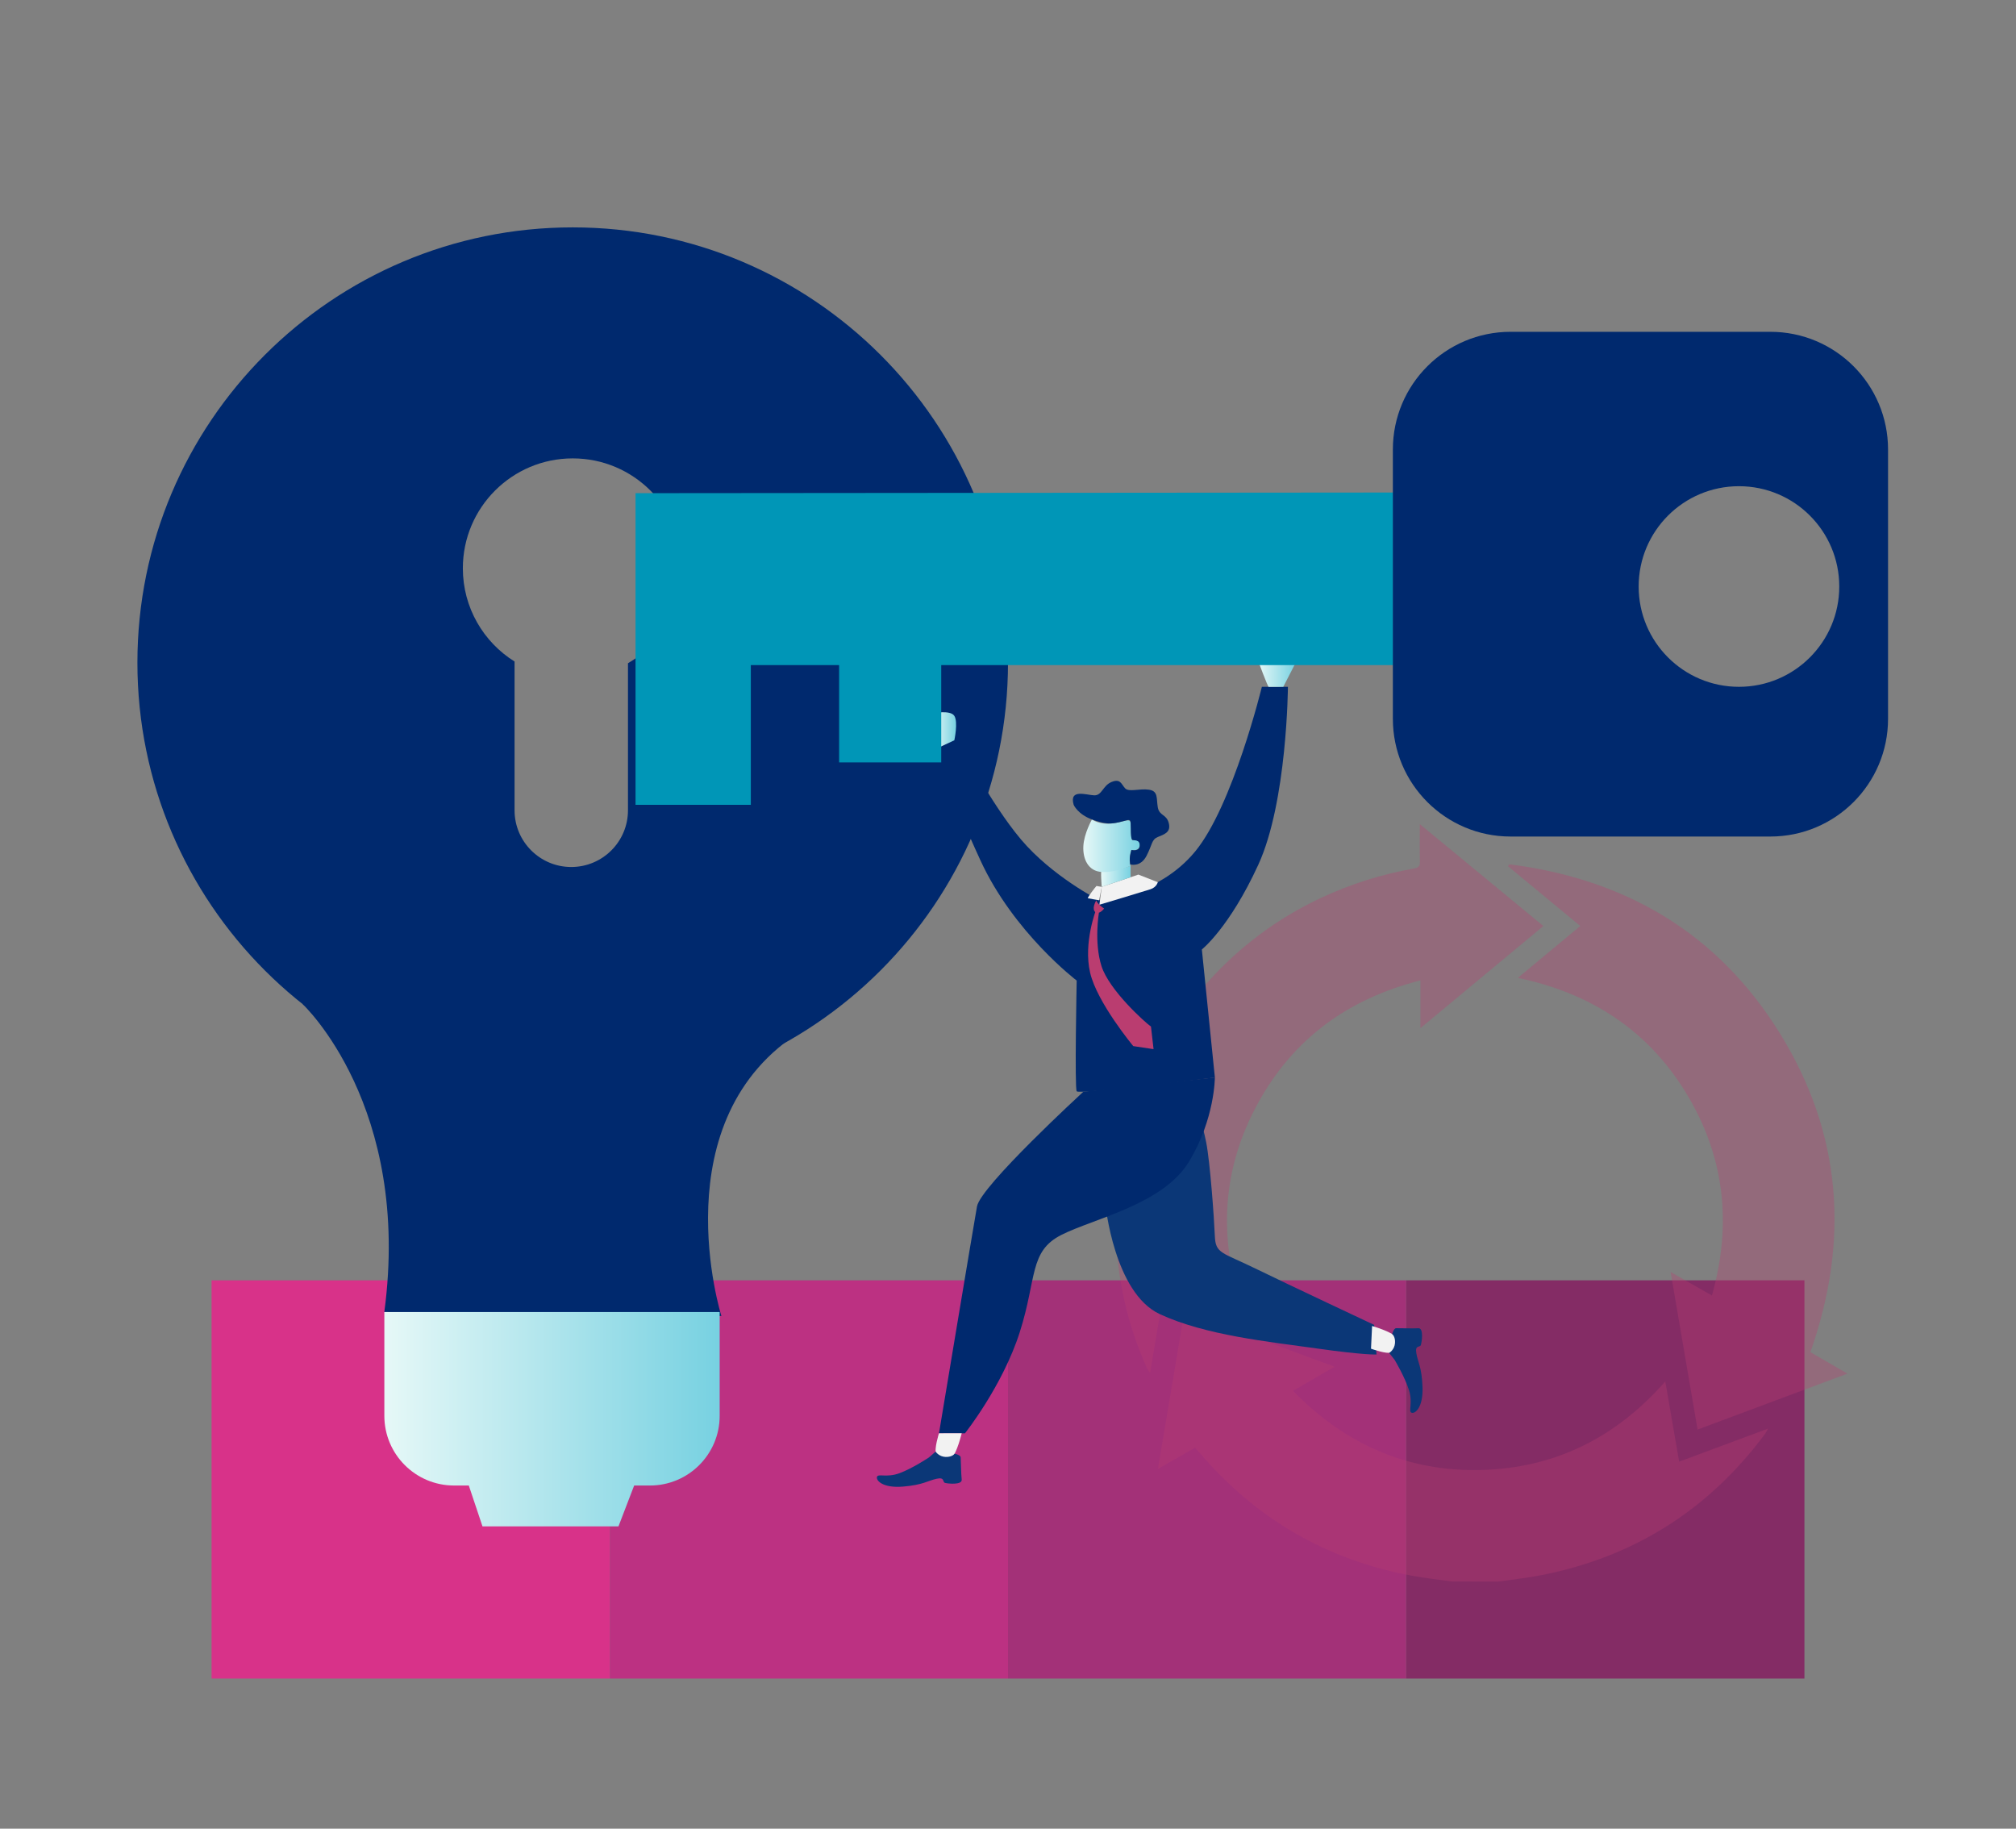 <?xml version="1.0" encoding="utf-8"?>
<!-- Generator: Adobe Illustrator 24.0.0, SVG Export Plug-In . SVG Version: 6.00 Build 0)  -->
<svg version="1.1" id="Layer_1" xmlns="http://www.w3.org/2000/svg" xmlns:xlink="http://www.w3.org/1999/xlink" x="0px" y="0px"
	 viewBox="0 0 616.06 558.79" style="enable-background:new 0 0 616.06 558.79;" xml:space="preserve">
<rect x="0" y="0" width="616.06" height="558.79" fill="#808080" stroke="none"/>
<style type="text/css">
	.st0{fill:#E4ECF9;}
	.st1{fill:#D83289;}
	.st2{fill:#BC3182;}
	.st3{fill:#A33178;}
	.st4{fill:#842C65;}
	.st5{fill:#BA3D70;}
	.st6{fill:url(#SVGID_1_);}
	.st7{fill:#00296E;}
	.st8{fill:#FFFFFF;}
	.st9{fill:#1B4588;}
	.st10{fill:#E5F7F7;}
	.st11{opacity:0.43;}
	.st12{opacity:0.2;}
	.st13{opacity:0.66;}
	.st14{opacity:0.34;}
	.st15{fill:#0096B7;}
	.st16{fill:#29ABE2;}
	.st17{fill:#FF0000;}
	.st18{fill:#0071BC;}
	.st19{fill:url(#SVGID_2_);}
	.st20{fill:url(#SVGID_3_);}
	.st21{fill:url(#SVGID_4_);}
	.st22{fill:#F2F2F2;}
	.st23{fill:url(#SVGID_5_);}
	.st24{fill:#E6E6E6;}
	.st25{fill:url(#SVGID_6_);}
	.st26{fill:#ACE3EA;}
	.st27{fill:#3C61A0;}
	.st28{fill:url(#SVGID_7_);}
	.st29{fill:url(#SVGID_8_);}
	.st30{fill:url(#SVGID_9_);}
	.st31{fill:#A32961;}
	.st32{fill:url(#SVGID_10_);}
	.st33{fill:url(#SVGID_11_);}
	.st34{fill:url(#SVGID_12_);}
	.st35{opacity:0.4;}
	.st36{opacity:0.33;}
	.st37{fill:#0B3777;}
	.st38{fill:url(#SVGID_13_);}
	.st39{fill:url(#SVGID_14_);}
	.st40{fill:url(#SVGID_15_);}
	.st41{fill:url(#SVGID_16_);}
	.st42{fill:url(#SVGID_17_);}
	.st43{fill:url(#SVGID_18_);}
	.st44{fill:url(#SVGID_19_);}
	.st45{fill:url(#SVGID_20_);}
	.st46{fill:url(#SVGID_21_);}
	.st47{fill:url(#SVGID_22_);}
	.st48{fill:#2F2F2F;}
	.st49{fill:#E08DB3;}
	.st50{fill:#0E3C7F;}
	.st51{fill:none;stroke:#A9C6EA;stroke-miterlimit:10;}
</style>
<g>
	<rect x="64.65" y="391.23" class="st1" width="121.69" height="121.69"/>
	<rect x="186.34" y="391.23" class="st2" width="121.69" height="121.69"/>
	<rect x="308.03" y="391.23" class="st3" width="121.69" height="121.69"/>
	<rect x="429.72" y="391.23" class="st4" width="121.69" height="121.69"/>
</g>
<path class="st7" d="M92.5,306.85c0,0,33.36,31.12,24.94,94.06l103.01,1.23c0,0-18.98-60.41,24.86-87.31l-70.31-26.28L92.5,306.85z"
	/>
<linearGradient id="SVGID_1_" gradientUnits="userSpaceOnUse" x1="117.448" y1="433.657" x2="219.912" y2="433.657">
	<stop  offset="0" style="stop-color:#E6F8F7"/>
	<stop  offset="1" style="stop-color:#77D1E1"/>
</linearGradient>
<path class="st6" d="M117.45,400.91v31.72c0,11.76,9.54,21.3,21.3,21.3h4.51l4.18,12.48h41.56l4.79-12.48h4.83
	c11.76,0,21.3-9.54,21.3-21.3v-31.72H117.45z"/>
<g id="k7efwk_3_" class="st36">
	<g>
		<path class="st5" d="M443.73,483.27c-4.08-0.58-8.18-1.02-12.23-1.77c-25.99-4.8-47.55-17.31-64.74-37.37
			c-0.48-0.56-0.99-1.11-1.57-1.76c-3.7,2.11-7.32,4.18-11.34,6.49c2.74-16.33,5.41-32.17,8.1-48.19
			c15.25,5.64,30.26,11.19,45.85,16.96c-4.38,2.55-8.39,4.88-12.69,7.38c15.95,16.32,35,24.75,57.54,24.17
			c22.45-0.58,41.1-9.83,56.24-27.06c1.44,8.32,2.81,16.27,4.24,24.52c9.02-3.36,17.87-6.65,27.16-10.1
			c-0.42,0.76-0.59,1.19-0.86,1.55c-17.43,23.47-40.5,37.96-69.23,43.39c-4.12,0.78-8.3,1.22-12.46,1.81
			C453.07,483.27,448.4,483.27,443.73,483.27z"/>
		<path class="st5" d="M434.06,299.58c-22.23,5.67-38.94,17.91-49.74,37.68c-10.78,19.75-12.08,40.46-4.83,62.19
			c-7.91-2.91-15.46-5.69-23.22-8.54c-1.62,9.61-3.19,18.94-4.82,28.57c-0.38-0.52-0.67-0.8-0.82-1.14
			c-24.56-53.97-0.58-118.94,53.08-143.98c9.06-4.23,18.47-7.23,28.31-8.95c1.35-0.24,1.92-0.68,1.88-2.15
			c-0.11-3.6-0.03-7.21-0.03-11.43c12.74,10.51,25.12,20.72,37.76,31.14c-12.46,10.35-24.77,20.58-37.57,31.2
			C434.06,309.08,434.06,304.49,434.06,299.58z"/>
		<path class="st5" d="M553.22,413.18c3.66,2.12,7.35,4.25,11.33,6.56c-15.44,5.76-30.49,11.38-45.8,17.1
			c-2.74-16.03-5.45-31.87-8.24-48.16c4.35,2.47,8.35,4.75,12.63,7.18c6.21-21.95,3.86-42.58-7.88-61.85
			c-11.72-19.25-29.16-30.54-51.42-35.2c6.46-5.37,12.64-10.5,19.07-15.85c-7.47-6.18-14.78-12.23-22.1-18.28
			c0.13-0.19,0.26-0.39,0.39-0.58c35.44,4.47,63.71,20.98,82.7,51.65C562.91,346.42,565.23,379.16,553.22,413.18z"/>
	</g>
</g>
<path class="st7" d="M175.01,69.48c-73.47,0-133.02,59.56-133.02,133.02s59.56,133.02,133.02,133.02s133.02-59.56,133.02-133.02
	S248.47,69.48,175.01,69.48z M191.9,202.67v44.93c0,9.57-7.76,17.33-17.33,17.33h0c-9.57,0-17.33-7.76-17.33-17.33v-45.46
	c-9.49-5.93-15.8-16.47-15.8-28.49c0-18.55,15.04-33.58,33.58-33.58c18.55,0,33.58,15.04,33.58,33.58
	C208.59,186.04,201.88,196.85,191.9,202.67z"/>
<g>
	<path class="st37" d="M337.78,367.94c0,0,2.69,27.13,16.62,33.61c13.93,6.48,33.25,8.43,48.04,10.51s18.21,1.83,18.21,1.83
		l-0.73-9.04c0,0-26.03-12.22-36.3-17.23c-10.27-5.01-12.16-4.52-12.38-9.9s-1.44-22.61-2.66-28.72c-1.22-6.11-2.57-8.92-2.57-8.92
		L337.78,367.94z"/>
	<path class="st7" d="M335.87,275.09c0,0,17.91-0.96,29.4-14.96c11.5-14,20.34-50.26,20.34-50.26h7.96c0,0-0.22,35.15-9.06,54.39
		s-17.24,25.87-17.24,25.87l3.98,39.13c0,0-41.56,5.31-42.23,4.2c-0.66-1.11,0-33.83,0-33.83s-19.23-14.59-29.4-36.7
		c-10.17-22.11-13.71-34.05-13.71-34.05l6.63-3.1c0,0,9.95,19.46,19.46,30.73C321.5,267.79,335.87,275.09,335.87,275.09z"/>
	<linearGradient id="SVGID_2_" gradientUnits="userSpaceOnUse" x1="285.226" y1="222.976" x2="292.171" y2="222.976">
		<stop  offset="0" style="stop-color:#E6F8F7"/>
		<stop  offset="1" style="stop-color:#77D1E1"/>
	</linearGradient>
	<path class="st19" d="M291.63,226.21c0,0,1.22-5.58,0-7.46c-1.22-1.88-6.41-0.81-6.41-0.81l1.88,10.38L291.63,226.21z"/>
	<linearGradient id="SVGID_3_" gradientUnits="userSpaceOnUse" x1="384.455" y1="205.894" x2="395.909" y2="205.894">
		<stop  offset="0" style="stop-color:#E6F8F7"/>
		<stop  offset="1" style="stop-color:#77D1E1"/>
	</linearGradient>
	<path class="st20" d="M387.68,209.87c-0.27,0-3.22-7.94-3.22-7.94l11.45,0.63l-3.76,7.32H387.68z"/>
	<path class="st22" d="M336.68,271l-0.72,5.46c0,0,13.6-4.07,15.57-4.72c1.97-0.65,2.27-2.17,2.27-2.17l-5.93-2.32L336.68,271z"/>
	<path class="st22" d="M335.06,270.73c-0.27,0.27-2.95,3.67-2.59,3.76s3.4,0.6,3.4,0.6l0.81-4.09L335.06,270.73z"/>
	<linearGradient id="SVGID_4_" gradientUnits="userSpaceOnUse" x1="336.481" y1="267.777" x2="345.499" y2="267.777">
		<stop  offset="0" style="stop-color:#E6F8F7"/>
		<stop  offset="1" style="stop-color:#77D1E1"/>
	</linearGradient>
	<path class="st21" d="M336.68,265.9c-0.44-0.1,0,5.1,0,5.1l8.82-2.96v-3.48C345.5,264.56,340.16,266.7,336.68,265.9z"/>
	<linearGradient id="SVGID_5_" gradientUnits="userSpaceOnUse" x1="331.043" y1="258.433" x2="348.303" y2="258.433">
		<stop  offset="0" style="stop-color:#E6F8F7"/>
		<stop  offset="1" style="stop-color:#77D1E1"/>
	</linearGradient>
	<path class="st23" d="M345.5,264.56c0,0-4.35,2.07-8.69,1.9c-4.33-0.17-5.97-4.08-5.75-7.94c0.21-3.86,2.62-8.11,2.62-8.11
		s2.15,1.59,5.88,1.24c3.73-0.34,5.7-1.85,5.94-0.21c0.24,1.63-0.02,5.32,0.58,5.24c0.6-0.09,2.49-0.03,2.19,1.76
		s-2.53,1.28-2.53,1.28S344.74,262.74,345.5,264.56z"/>
	<path class="st7" d="M328.1,245.94c0,0,1.24,2.88,5.58,4.46c4.33,1.59,5.91,1.37,8.38,0.83s3.33-1.26,3.44,0.2s-0.1,5.02,0.58,5.24
		c0.69,0.21,2.27-0.16,2.19,1.76c-0.09,1.93-2.53,1.28-2.53,1.28s-0.51,1.68-0.5,2.66c0,0.99,0.13,1.76,0.13,1.76
		s3.12,0.99,4.97-2.57s1.52-4.98,3.46-5.79s4.09-1.42,3.36-4.25c-0.73-2.83-2.9-2.15-3.36-4.85c-0.46-2.7,0.19-4.94-2.69-5.36
		c-2.88-0.43-6.14,0.82-7.3-0.43s-1.4-3.05-4.13-1.93c-2.73,1.12-2.9,4.16-5.31,4.08S326.64,240.92,328.1,245.94z"/>
	<path class="st7" d="M331.06,333.6c0,0-31.41,28.83-32.51,35.07c-1.1,6.23-11.61,69.3-11.61,69.3h7.94c0,0,11.49-14.42,16.75-30.92
		c5.26-16.5,2.81-24.69,12.71-29.7c9.9-5.01,31.05-9.29,38.99-22.37c7.94-13.08,7.91-25.73,7.91-25.73L331.06,333.6z"/>
	<path class="st22" d="M286.93,437.97c0,0-1.54,4.92-0.85,6.24s3.2,2.58,4.78,1.19c1.57-1.38,3.02-7.43,3.02-7.43H286.93z"/>
	<path class="st37" d="M283.89,445.34c0,0-5.09,3.39-9.05,4.84c-3.96,1.45-6.53,0-6.85,1.13c-0.31,1.13,1.82,3.46,7.95,2.95
		c6.13-0.5,7.63-1.82,10.27-2.39s1.7,1.01,2.58,1.26c0.88,0.25,5.28,0.69,5.09-1.01c-0.19-1.7-0.25-6.03-0.31-6.79
		s-1.85-1.12-1.85-1.12s-0.68,1.05-2.74,0.99s-3.07-1.63-3.07-1.63L283.89,445.34z"/>
	<path class="st22" d="M418.96,412.12c0,0,4.84,1.77,6.19,1.14c1.35-0.63,2.73-3.08,1.42-4.71c-1.31-1.64-7.28-3.37-7.28-3.37
		L418.96,412.12z"/>
	<path class="st37" d="M426.17,415.52c0,0,3.14,5.25,4.4,9.27c1.25,4.02-0.31,6.53,0.8,6.9s3.54-1.65,3.33-7.8
		c-0.21-6.14-1.45-7.71-1.89-10.38c-0.44-2.66,1.09-1.65,1.38-2.51c0.29-0.87,0.94-5.24-0.76-5.13c-1.7,0.11-6.04-0.04-6.79-0.01
		c-0.76,0.03-1.21,1.79-1.21,1.79s1.02,0.73,0.86,2.78c-0.16,2.05-1.78,2.99-1.78,2.99L426.17,415.52z"/>
	<polygon class="st15" points="194.21,150.7 425.74,150.5 425.74,203.23 287.63,203.23 287.63,232.97 256.42,232.97 256.42,203.23 
		229.44,203.23 229.44,245.93 194.21,245.93 	"/>
	<path class="st7" d="M540.99,101.39h-79.38c-19.87,0-35.97,16.11-35.97,35.97v82.29c0,19.87,16.11,35.97,35.97,35.97h79.38
		c19.87,0,35.97-16.11,35.97-35.97v-82.29C576.96,117.49,560.86,101.39,540.99,101.39z M531.4,209.87
		c-16.93,0-30.65-13.72-30.65-30.65c0-16.93,13.72-30.65,30.65-30.65c16.93,0,30.65,13.72,30.65,30.65
		C562.06,196.14,548.33,209.87,531.4,209.87z"/>
	<g>
		<path class="st5" d="M335.02,275.11c0,0-1.26,2.01-0.61,3.22s2.01,0.56,2.99-0.7C337.4,277.63,335.2,276.19,335.02,275.11z"/>
		<path class="st5" d="M335.81,278.9c0,0-1.54,9,0.79,16.32c2.33,7.32,13.25,17.17,15.12,18.47l0.79,6.9l-6.2-0.93
			c0,0-11.1-13.34-13.2-22.49c-2.1-9.14,1.87-19.27,1.87-19.27L335.81,278.9z"/>
	</g>
</g>
</svg>
